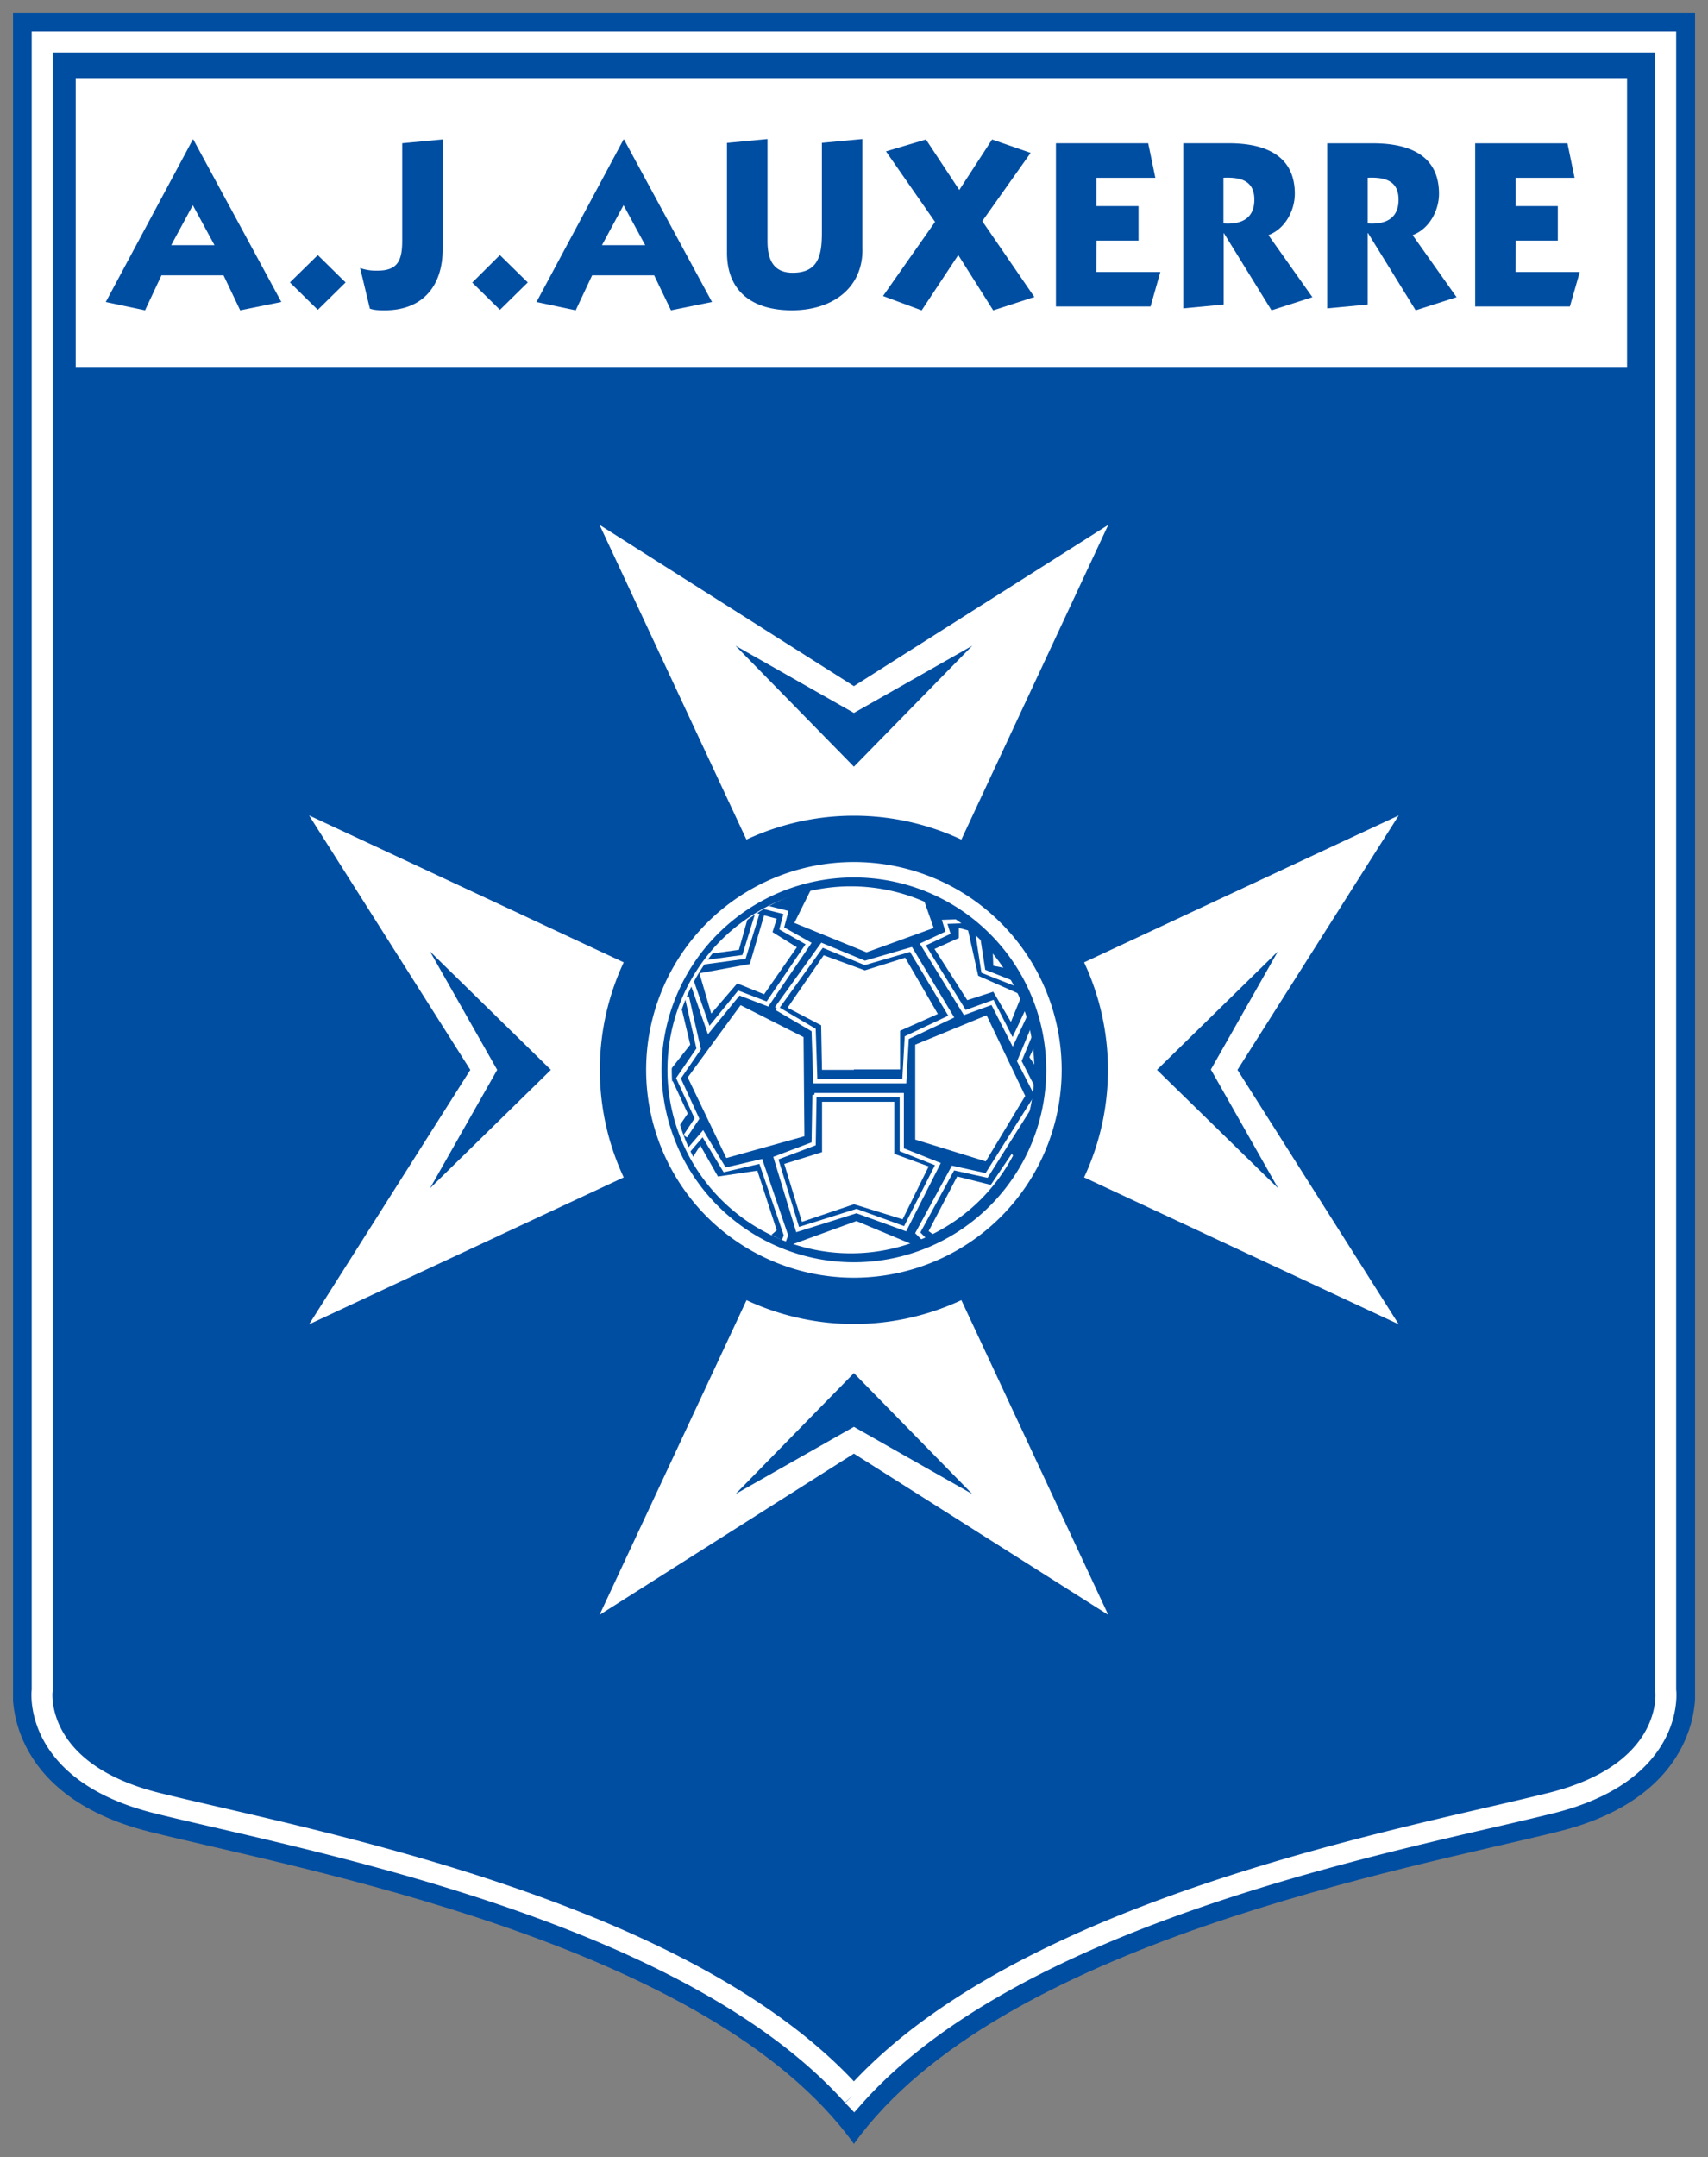 <?xml version="1.0" encoding="UTF-8"?> <svg xmlns="http://www.w3.org/2000/svg" width="657.869" height="830.542" version="1.1" viewBox="0 0 657869 830542"><rect x="0" y="0" width="657869" height="830542" fill="#808080" stroke="none"/><defs><clipPath id="a"><path d="M34020 354330h34011v45351H34020V354330"></path></clipPath></defs><g clip-path="url(#a)" transform="matrix(19.049 0 0-19.049-643040 7618444)"><path d="M51023 356605c2920 4074 11254 5567 14241 6314 2988 740 2767 2880 2767 2880l8 33880h-34020V365800s-220-2140 2768-2886c2987-747 11321-2240 14241-6314" fill="#004ea2" fill-opacity="1" fill-rule="nonzero"></path><path d="M50999 357582c-2996 3345-9362 4818-12876 5631-463 107-863 200-1197 283-2376 594-2332 2087-2319 2256v-8l3 30v33317h32827v-33316l3-31v8c13-170 57-1662-2319-2256a79230 79230 0 00-1197-283c-3523-814-9914-2293-12900-5657l-25 26" fill="none" stroke="#fff" stroke-dasharray="none" stroke-linecap="butt" stroke-linejoin="miter" stroke-miterlimit="4" stroke-opacity="1" stroke-width="424"></path><path d="m51023 378315 5143 11016-5143-3260-5143 3260 5143-11016" fill="#fff" fill-opacity="1" fill-rule="nonzero"></path><path d="m51023 385529 2393 1358-2393-2444-2393 2444 2393-1358" fill="#004ea2" fill-opacity="1" fill-rule="nonzero"></path><path d="m51023 378315 5143-11016-5143 3260-5143-3260 5143 11007" fill="#fff" fill-opacity="1" fill-rule="nonzero"></path><path d="m51023 371100 2393-1358-2393 2444-2393-2444 2393 1358" fill="#004ea2" fill-opacity="1" fill-rule="nonzero"></path><path d="m51023 378315-11016 5143 3260-5143-3260-5143 11016 5143" fill="#fff" fill-opacity="1" fill-rule="nonzero"></path><path d="m43810 378315-1358 2393 2444-2393-2444-2393 1358 2393" fill="#004ea2" fill-opacity="1" fill-rule="nonzero"></path><path d="m51023 378315 11016 5143-3260-5143 3260-5143-11016 5143" fill="#fff" fill-opacity="1" fill-rule="nonzero"></path><path d="m58237 378315 1358 2393-2444-2393 2450-2393-1356 2393zm-7214-5137a5137 5137 0 11 0 10274 5137 5137 0 01 0-10274" fill="#004ea2" fill-opacity="1" fill-rule="nonzero"></path><path d="M51023 374114a4201 4201 0 11 0 8402 4201 4201 0 01 0-8402" fill="#fff" fill-opacity="1" fill-rule="nonzero"></path><path d="M51023 374546a3770 3770 0 11 0 7538 3770 3770 0 01 0-7538" fill="#004ea2" fill-opacity="1" fill-rule="nonzero"></path><path d="m48902 381472-204-730-611-85 170 289 645 526zm-170-1850-1069-1460 780-1629 1579 440-17 2004-1273 645" fill="#fff" fill-opacity="1" fill-rule="nonzero"></path><path d="m49615 376414 357-1171 1052 356 984-305 527 1069-696 255v1052h-1460v-1018l-764-238zm1408 1901h-645l-17 900-679 356 730 1060 832-305 816 256 660-1137-763-340v-780h-934" fill="#fff" fill-opacity="1" fill-rule="nonzero"></path><path d="M52263 378824v-1918l1426-441 798 1323-781 1630-1443-594zm2530 221 101-951-323 476 221 475zm-970 1884 18-510 458-90-475 593" fill="#fff" fill-opacity="1" fill-rule="nonzero"></path><path d="m53332 381133-187 51v-204l-492-221 662-1035 526 170 357-610 220 543-882 390-204 916zm-5788-1596 170-713-509-645 33 908 306 440zm-187-1443 306-662-255-373-186 763 135 272zm560-1307 357-628 797 119 391-1205-136-119-680 424-661 645-272 442 204 322zm1850-2003 1307 475 1137-475-509-204-1273-16-662 219zm390 7180-338-679 1459-594 1358 492-220 627-832 306-713 18-713-170zm2377-6908 577 1104 680-170 423 628 120-153-390-594-408-440-578-426-237-86-187 137zm-4634 5211 238-815 526 611 543-220 662 950-492 306 85 270-255 69-289-984-1018-187" fill="#fff" fill-opacity="1" fill-rule="nonzero"></path><path d="m47646 379791 238-1052-408-594 374-815-238-357m51-305 306 356 441-730 730 170 509-1493-51-136m628 2970h1765V376700l730-290-662-1306-984 357-1190-374-440 1444 764 289 17 985zm2274-2970-186 186 713 1310 679-150 1018 1615-356 695 339 815m-100 372-374-798-407 798-560-204-850 1375 510 238-68 220 526 18m136-237 120-781 730-288m-5298 1460-272-881-882-120m-204-288 373-1070 610 748 578-222 832 1222-543 306 85 322-475 119m288-2055 747-440 34-1036h1799l50 882 900 425-814 1358-934-272-865 357-917-1274" fill="none" stroke="#fff" stroke-dasharray="none" stroke-linecap="butt" stroke-linejoin="miter" stroke-miterlimit="4" stroke-opacity="1" stroke-width="85"></path><path d="M51023 382204a3889 3889 0 11 0-7778 3889 3889 0 01 0 7778m0-7597a3709 3709 0 10 0 7417 3709 3709 0 00 0-7417" fill="#004ea2" fill-opacity="1" fill-rule="nonzero"></path><path d="M66656 398361H35288v-5839h31368v5839" fill="#fff" fill-opacity="1" fill-rule="nonzero"></path><path d="m37666 397120 1780-3285-832-168-337 707h-1255l-332-707-794 168 1760 3285h10zm-447-2136h875l-438 808-437-808zm2400-754 564 553 562-553-562-553-563 553zm2270 2814 819 77v-2217c0-746-404-1237-1170-1237-100 0-206 0-302 34l-197 820a990 990 0 01 356-52c408 0 495 212 495 606v1978zm1420-2814 556 553 564-553-563-553-562 553zm3066 2890 1779-3285-830-168-340 707h-1254l-332-707-793 168 1760 3285h10zm-447-2136h875l-438 808-436-808zm5268-95c0-770-601-1222-1428-1222-771 0-1311 360-1311 1164v2220l819 78v-2060c0-350 100-643 510-643 530 0 590 370 590 822v1804l819 77v-2232zm1467 567-991 1424 808 240 674-1020 663 1020 780-270-978-1380 1053-1534-832-270-707 1118-740-1118-781 290 1053 1500zm2445-1712v3300h1866l144-698h-1190v-572h850v-698h-848l-4-635h1293l-198-697h-1911zm2569 3300h928c770 0 1333-270 1333-1020 0-341-197-712-533-837l889-1255-827-265-963 1560H58500v-1444l-818-77v3338zm818-1621c350-24 625 90 625 480 0 395-290 458-625 444v-924zm2098 1620h928c770 0 1333-268 1333-1020 0-340-198-711-534-836l889-1255-827-265-963 1560h-8v-1444l-818-77v3338zm818-1620c350-24 625 90 625 480 0 395-290 458-625 444v-924zm2174-1680v3300h1866l144-697h-1190v-572h851v-698h-850l-3-635H65700l-200-697h-1910" fill="#004ea2" fill-opacity="1" fill-rule="nonzero"></path></g></svg> 